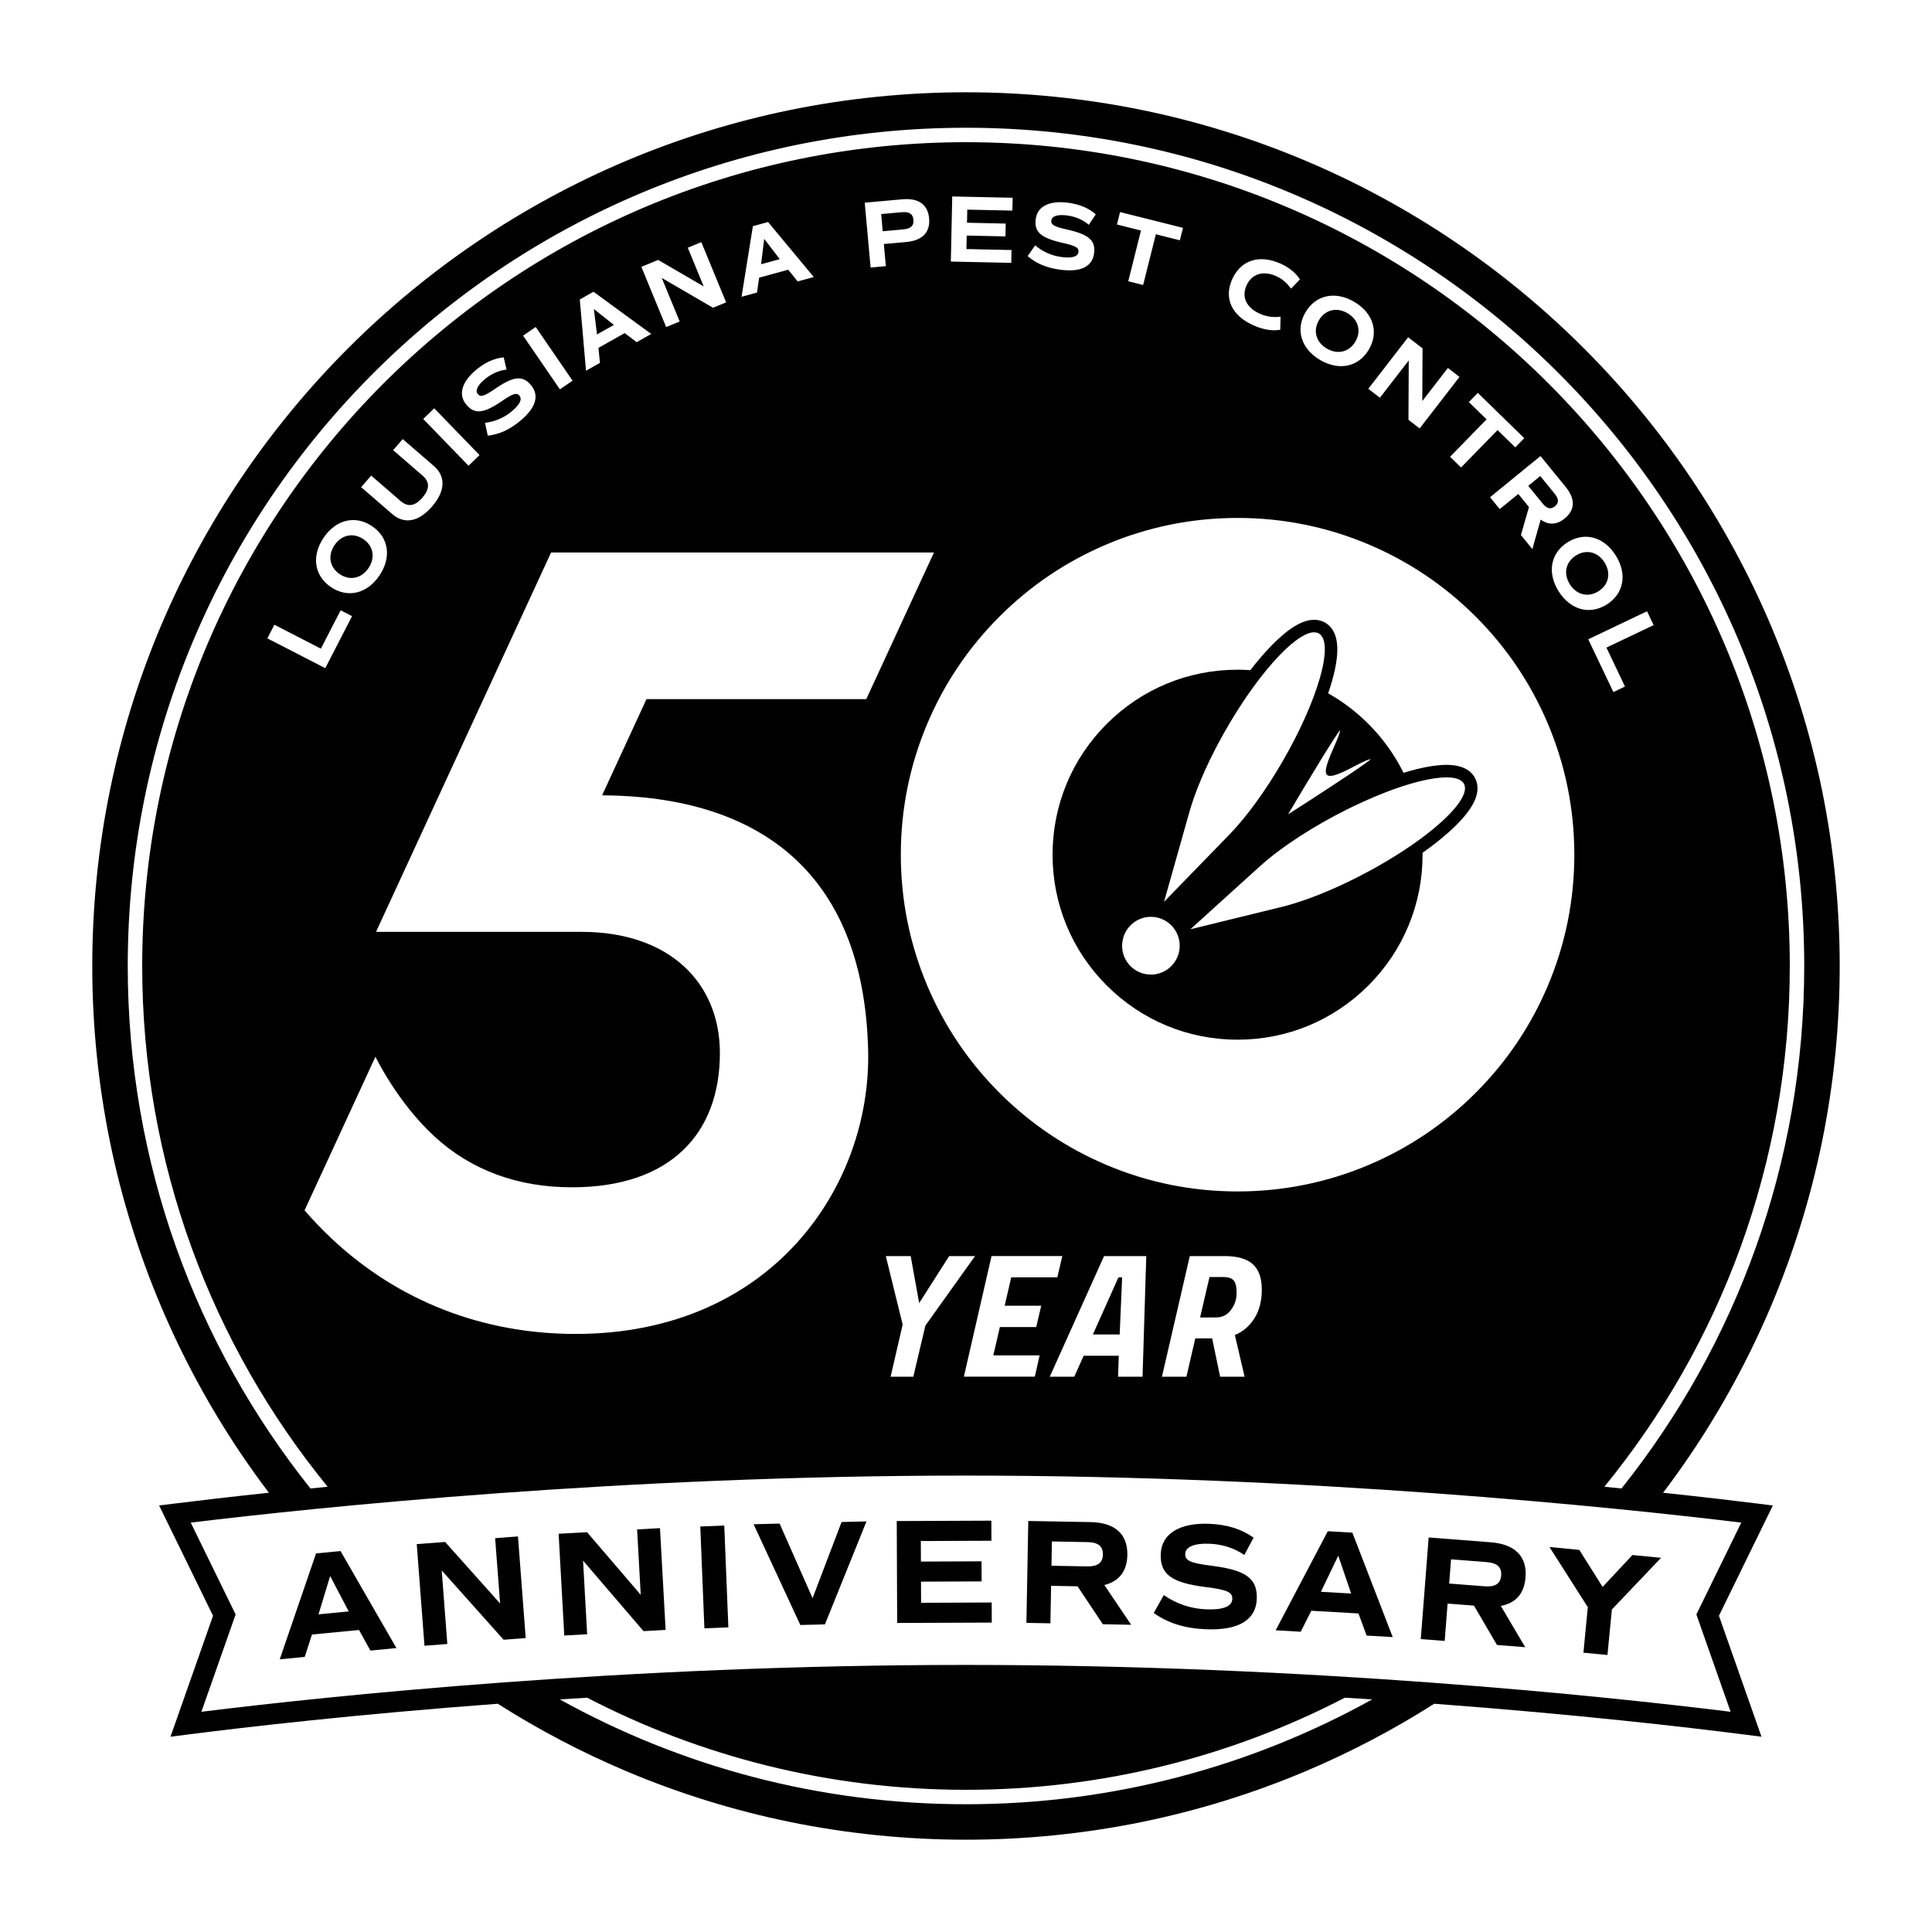 <?xml version="1.0" encoding="UTF-8"?><svg id="Artwork" xmlns="http://www.w3.org/2000/svg" viewBox="0 0 1500 1500"><defs><style>.cls-1{fill:#010101;stroke-width:0px;}</style></defs><path class="cls-1" d="M1375.03,1014.05c17.32-40.95,30.62-83.8,39.54-127.37,9.14-44.69,13.78-90.68,13.78-136.68s-4.64-91.99-13.78-136.68c-8.92-43.57-22.22-86.42-39.54-127.37-17-40.2-38.05-78.97-62.55-115.24-24.26-35.91-52.13-69.69-82.82-100.37-30.69-30.69-64.46-58.55-100.37-82.82-36.27-24.5-75.04-45.54-115.24-62.55-40.95-17.32-83.8-30.62-127.37-39.54-44.69-9.14-90.68-13.78-136.68-13.78s-91.99,4.64-136.68,13.78c-43.57,8.92-86.42,22.22-127.37,39.54-40.2,17-78.97,38.05-115.24,62.55-35.91,24.26-69.69,52.13-100.38,82.82-30.69,30.69-58.55,64.46-82.82,100.37-24.5,36.27-45.54,75.04-62.55,115.24-17.32,40.95-30.62,83.8-39.54,127.37-9.14,44.69-13.78,90.68-13.78,136.68s4.64,91.99,13.78,136.68c8.92,43.57,22.22,86.42,39.54,127.37,17,40.2,38.05,78.97,62.55,115.24,6.8,10.07,13.9,19.96,21.25,29.67-30.27,3.22-55.25,6.17-73.95,8.49l-11.26,1.4,41.86,85.63-33.03,93.91,13.02-1.66c45.93-5.87,131.2-15.74,241.06-23.94,31.66,20.13,65.05,37.67,99.49,52.24,40.95,17.32,83.8,30.62,127.37,39.54,44.69,9.14,90.68,13.78,136.68,13.78s91.99-4.64,136.68-13.78c43.57-8.92,86.42-22.22,127.37-39.54,34.44-14.57,67.83-32.11,99.49-52.24,109.87,8.2,195.13,18.07,241.06,23.94l13.02,1.66-33.03-93.91,41.86-85.63-11.26-1.4c-18.7-2.32-43.68-5.27-73.95-8.49,7.35-9.71,14.45-19.6,21.25-29.67,24.5-36.27,45.54-75.04,62.55-115.24ZM750,1400.81c-114.42,0-221.94-29.54-315.36-81.39,6.99-.46,14.06-.9,21.21-1.34,88.06,45.69,188.09,71.52,294.15,71.52s206.09-25.83,294.15-71.52c7.15.44,14.22.88,21.21,1.34-93.42,51.85-200.94,81.39-315.36,81.39ZM1351.92,1182.15l-34.86,71.31,26.58,75.56c-98.07-12.14-327.33-36.38-593.64-36.38s-495.58,24.24-593.64,36.38l26.58-75.56-34.86-71.31c99.3-12.01,334.66-36.51,601.92-36.51s502.62,24.5,601.92,36.51ZM327.97,369.16l-22.72-19.65,7.44-8.6,24.13,20.86c9.45,8.17,8.95,19.54-1.38,31.49-10.33,11.95-21.46,14.02-30.91,5.85l-24.13-20.86,7.79-9,22.72,19.65c5.79,5.01,11.24,4.17,17.03-2.53,5.79-6.7,5.83-12.2.04-17.21ZM370.95,305.89c2.17,2.65,4.94,1.82,13.65-4.16,14.29-9.77,21.33-10.44,27.78-2.56,6.64,8.11,3.57,17.73-8.89,27.93-8.09,6.62-16.11,10.2-24.79,11.16l-2.14-9.97c7.55-.9,14.53-3.82,20.49-8.7,6.44-5.27,8.58-9.52,6.27-12.34-2.17-2.65-4.94-1.82-13.65,4.16-14.29,9.77-21.33,10.44-27.78,2.56-6.31-7.71-3.3-17.76,8.1-27.09,6.85-5.61,13.79-8.69,21.06-9.45l2.25,9.5c-6.03.71-11.73,3.26-16.69,7.32-5.73,4.69-7.82,9-5.66,11.64ZM406.12,260.6l9.82-6.73,28.59,41.69-9.82,6.73-28.59-41.69ZM372.32,353.32l-8.55,8.28-35.18-36.31,8.55-8.28,35.18,36.31ZM288.79,408.46c13.03,8.73,15.38,24.07,5.87,38.27-9.51,14.2-24.59,17.88-37.62,9.15-13.03-8.73-15.38-24.07-5.87-38.27,9.51-14.2,24.59-17.88,37.62-9.15ZM249.14,503.61l15.33-29.78,8.86,4.56-20.78,40.37-44.96-23.14,5.45-10.58,36.1,18.58ZM291.5,820.44s16.94,35.36,45.8,61.89c28.94,26.61,65.23,39.49,106.77,39.49,76.46,0,114.85-41.72,114.85-104.2,0-54.49-39.01-94.14-107.52-94.14h-159.44l135.89-294.5h297.26l-52.53,113.84h-170.65l-34.45,74.65h.6c119.36.89,202.37,58.06,205.93,197.55,2.71,106.41-75.24,220.64-227.05,220.64-72.35,0-137.84-25.57-189.4-73.95-7.9-7.42-14.92-14.85-21.09-22.03l55.02-119.24ZM534,192.34l10.51-4.33,19.25,46.75-10.16,4.18-39.82-23.17,13.93,33.83-10.51,4.33-19.25-46.75,13.05-5.37,35.37,20.58-12.37-30.05ZM505.63,259.29l-11.3,6.37-9.31-7.04-20.41,11.5,1.2,11.61-10.83,6.11-4.83-55.32,10.64-6,44.84,32.76ZM575.73,230.43l8.81-54.83,11.78-3.22,35.5,42.7-12.51,3.43-7.32-9.1-22.6,6.18-1.66,11.56-12,3.28ZM687.79,206.64l-11.86,1.07-4.55-50.35,29.18-2.63c12.54-1.13,19.83,4.03,20.8,14.84s-5.27,17.2-17.81,18.33l-17.33,1.56,1.55,17.18ZM780.83,173.58l-.21,9.96-30.06-.65-.22,10.48,35.01.75-.21,9.96-46.91-1.01,1.08-50.54,46.91,1.01-.21,9.96-35.01-.75-.22,10.18,30.06.65ZM775.98,478.71c23.99-23.99,51.95-42.84,83.09-56.01,32.27-13.65,66.51-20.57,101.78-20.57s69.52,6.92,101.78,20.57c31.14,13.17,59.09,32.01,83.09,56.01,23.99,23.99,42.84,51.95,56.01,83.09,13.65,32.27,20.57,66.51,20.57,101.78s-6.92,69.51-20.57,101.78c-13.17,31.14-32.01,59.09-56.01,83.09-23.99,23.99-51.95,42.84-83.09,56.01-32.27,13.65-66.51,20.57-101.78,20.57s-69.52-6.92-101.78-20.57c-31.14-13.17-59.09-32.01-83.09-56.01-23.99-23.99-42.84-51.95-56.01-83.09-13.65-32.27-20.57-66.51-20.57-101.78s6.92-69.51,20.57-101.78c13.17-31.14,32.01-59.09,56.01-83.09ZM824.97,188.56c-16.89-3.79-22.18-8.48-20.82-18.57,1.34-9.87,10.74-14.53,25.34-12.55,8.77,1.19,15.76,4.16,21.27,8.96l-5.41,8.12c-4.63-3.93-10.38-6.36-16.73-7.22-7.33-.99-11.91.41-12.37,3.8s2.04,4.85,12.35,7.15c16.89,3.79,22.18,8.48,20.82,18.57-1.41,10.39-10.54,14.7-26.49,12.55-10.36-1.4-18.44-4.82-25.06-10.52l5.83-8.36c5.8,4.91,12.7,8.02,20.33,9.05,8.24,1.12,12.81-.22,13.3-3.83.46-3.39-2.04-4.85-12.35-7.15ZM867.2,174.31l2.42-9.66,48.85,12.25-2.42,9.66-18.65-4.68-9.87,39.38-11.55-2.9,9.87-39.38-18.65-4.68ZM978.28,243.63c5.1,2.25,10.2,2.96,15.94,2.24l-.22,10.14c-6.09,1.13-13.23-.07-20.56-3.3-17.18-7.57-23.34-21.02-16.83-35.78,6.6-14.97,21.06-19.56,37.39-12.36,6.63,2.93,11.63,6.92,15.31,12.36l-6.99,7.16c-3.48-4.78-7.09-7.76-11.62-9.76-10.19-4.49-18.97-1.62-22.93,7.36-3.99,9.05-.04,17.29,10.5,21.94ZM1124.13,285.68l9,6.95-30.91,40.01-8.69-6.72.21-46.07-22.37,28.95-9-6.95,30.91-40.01,11.17,8.63-.18,40.92,19.87-25.71ZM1140.42,312.16l6.96-7.13,36.04,35.17-6.96,7.13-13.76-13.43-28.35,29.05-8.52-8.31,28.35-29.05-13.76-13.43ZM1261.63,533.03l-8.99,4.29-19.53-40.98,45.64-21.75,5.12,10.75-36.64,17.46,14.41,30.24ZM1247.52,469.3c-13.27,8.37-28.24,4.29-37.36-10.16-9.12-14.45-6.37-29.73,6.9-38.1,13.27-8.37,28.24-4.29,37.36,10.16,9.12,14.45,6.37,29.73-6.9,38.1ZM1214.91,402.49c-6.22,5.08-12.61,5.36-18.73.91l-6.46,22.9-8.88-10.88,6.25-21.74-8.3-10.17-14.4,11.75-7.52-9.22,39.16-31.96,19.54,23.94c7.62,9.34,7.4,17.89-.66,24.47ZM1062.77,271.4c-7.96,13.52-23.15,16.74-37.87,8.07-14.73-8.67-19.27-23.51-11.31-37.03,7.96-13.52,23.15-16.74,37.87-8.07,14.73,8.67,19.27,23.51,11.31,37.03ZM966.31,1068.86h-19l-6.2-29.74h-13.08l-6.89,29.74h-19l21.62-93.64h26.99c9.91,0,17.21,2.09,21.89,6.26,4.68,4.18,7.02,10.76,7.02,19.76s-1.98,16.52-5.92,22.58c-3.95,6.06-8.95,10.28-15.01,12.67l7.57,32.36ZM841.35,1052.61l-7.3,16.25h-19l42.14-93.64h32.77l-2.89,93.64h-19l.55-16.25h-27.26ZM808.39,1013.78l-3.86,16.52h-28.23l-5.09,22.03h35.94l-3.72,16.52h-55.08l21.48-93.64h54.94l-3.86,16.52h-35.8l-5.09,22.03h28.37ZM687.76,975.22h19.28l6.61,36.49,23.27-36.49h20.1l-38.56,53.98-9.36,39.66h-17.63l9.36-40.48-13.08-53.15ZM1258.95,1155.64c-4.37-.44-8.82-.87-13.35-1.32,90-110.19,143.99-250.95,143.99-404.32,0-353.24-286.36-639.6-639.6-639.6S110.4,396.76,110.4,750c0,153.37,53.99,294.13,143.99,404.32-4.53.44-8.98.88-13.35,1.32-88.78-111.25-141.86-252.24-141.86-405.64,0-359.43,291.38-650.81,650.81-650.81s650.81,291.38,650.81,650.81c0,153.4-53.08,294.39-141.86,405.64Z"/><path class="cls-1" d="M1046.25,243.2c-8.42-4.96-17.42-2.75-22.21,5.38-4.79,8.14-2.35,17.08,6.06,22.03,8.42,4.96,17.42,2.75,22.21-5.38s2.35-17.08-6.06-22.03Z"/><path class="cls-1" d="M960.85,807.21c38.37,0,74.43-14.94,101.56-42.07,27.13-27.13,42.07-63.2,42.07-101.56,0-.49-.01-.97-.02-1.46,8.01-5.67,15.2-11.35,21.29-16.88,17.68-16.04,24.3-28.94,20.25-39.44-2.11-5.46-7.81-11.97-23.01-11.97h0c-6.3,0-13.98,1.1-22.84,3.28-3.35.82-6.85,1.8-10.44,2.9-6.87-13.89-16.03-26.71-27.31-37.99-9.42-9.42-19.92-17.37-31.22-23.73,1.12-3.3,2.14-6.51,3.02-9.6,5.59-19.75,5.45-33.12-.4-40.86-3.23-4.27-8.03-6.62-13.51-6.62-9.17,0-20.07,6.61-33.3,20.22-5.29,5.43-10.74,11.79-16.22,18.87-3.29-.22-6.6-.34-9.93-.34-38.37,0-74.44,14.94-101.56,42.07-27.13,27.13-42.07,63.2-42.07,101.56s14.94,74.43,42.07,101.56c27.13,27.13,63.2,42.07,101.56,42.07ZM1094.98,608.57c2.56-.75,5.06-1.43,7.49-2.02,8.28-2.03,15.14-3,20.52-3,19.96,0,19.64,13.26-3.77,34.5-3.72,3.37-7.84,6.78-12.28,10.19-1.11.85-2.24,1.7-3.39,2.56-2.3,1.7-4.68,3.4-7.12,5.09-17.08,11.83-37.35,23.22-57.23,32.26-15.62,7.11-30.99,12.76-44.4,16.05l-58.99,14.45-11.61,2.84,53.85-48.8c6.5-5.9,14.25-11.92,22.79-17.84,10.98-7.6,23.28-15.03,35.95-21.76,2.81-1.5,5.65-2.96,8.49-4.38,1.42-.71,2.84-1.41,4.26-2.1,2.85-1.38,5.69-2.72,8.53-4.01,12.78-5.81,25.39-10.66,36.9-14.03ZM1031.53,580.28c1.27-2.03,2.47-3.91,3.57-5.61,1.09-1.69,2.08-3.19,2.93-4.45.51-.75.98-1.42,1.38-1.99s.76-1.03,1.05-1.39c-.01.91-.38,2.27-.97,3.94-.48,1.34-1.1,2.87-1.8,4.52-1.05,2.48-2.28,5.24-3.47,8.01-.79,1.85-1.57,3.7-2.25,5.49-.17.45-.34.89-.5,1.33-1.93,5.25-2.95,9.73-1.28,11.39,0,0,.01.01.02.02.14.14.3.27.48.37.05.03.12.05.17.08.14.07.28.14.43.19.08.02.16.04.24.06.15.04.29.08.45.1.1.01.22.01.33.02.15.01.3.03.46.03,0,0,0,0,.01,0,.26,0,.52-.02.8-.04.08,0,.18-.02.26-.03.2-.02.41-.05.62-.09.12-.02.24-.05.36-.07.19-.04.39-.08.59-.13.13-.03.27-.07.4-.1.2-.05.4-.11.61-.17.14-.04.28-.08.43-.13.21-.07.43-.14.64-.21.14-.05.29-.09.43-.15.23-.08.47-.17.71-.26.13-.05.27-.1.4-.15.31-.12.63-.24.95-.37.07-.03.13-.05.2-.08.39-.16.78-.32,1.17-.5.14-.06.29-.13.44-.19.26-.11.51-.23.78-.35.17-.08.35-.16.53-.24.24-.11.47-.22.71-.33.19-.09.37-.18.56-.26.23-.11.46-.22.7-.33.19-.09.38-.18.57-.28.23-.11.47-.23.7-.34.19-.09.38-.19.57-.28.23-.12.47-.23.7-.35.19-.1.38-.19.57-.29.22-.11.44-.23.66-.34,1.47-.75,2.92-1.5,4.33-2.23.1-.05.2-.1.3-.16.3-.15.6-.31.89-.46.13-.07.26-.13.38-.19.27-.14.54-.27.81-.41.13-.06.26-.13.39-.19.28-.14.55-.27.82-.4.11-.05.22-.11.32-.16.74-.36,1.45-.7,2.12-1,.1-.04.19-.08.28-.13.23-.1.47-.21.69-.3.12-.05.23-.09.34-.14.2-.08.39-.16.58-.24.12-.05.23-.09.34-.13.18-.07.35-.13.51-.19.11-.04.22-.08.32-.11.16-.05.32-.1.47-.15.1-.03.19-.06.29-.08.16-.04.31-.08.46-.11.07-.02.15-.04.22-.05.21-.04.41-.07.6-.08-.94.82-2.64,2.11-4.91,3.73-3.12,2.23-7.3,5.09-12.01,8.25-.43.29-.86.58-1.3.87-19.2,12.85-46.01,29.98-46.02,29.98,0,0,3.01-5.09,7.4-12.45.23-.39.47-.78.71-1.18.48-.8.97-1.62,1.47-2.46.25-.42.51-.85.77-1.28,1.03-1.72,2.11-3.52,3.22-5.37,3.89-6.46,8.15-13.51,12.15-20.01,1.14-1.86,2.26-3.67,3.35-5.42.81-1.31,1.6-2.58,2.37-3.79ZM913.63,665.2l9.87-34.97c1.02-3.62,2.23-7.38,3.6-11.25.91-2.58,1.89-5.2,2.94-7.87,1.05-2.66,2.16-5.36,3.34-8.09,1.76-4.09,3.66-8.24,5.67-12.42,1.34-2.78,2.73-5.58,4.17-8.38.72-1.4,1.45-2.8,2.19-4.19,1.48-2.8,3-5.59,4.56-8.36,3.12-5.55,6.38-11.05,9.74-16.41,1.68-2.68,3.39-5.32,5.11-7.93.86-1.3,1.73-2.59,2.6-3.87,1.74-2.55,3.5-5.06,5.26-7.5,3.53-4.89,7.1-9.53,10.67-13.85,3.56-4.32,7.12-8.32,10.62-11.92,11.33-11.65,20.35-17.28,26.33-17.28,8.79,0,11.06,12.13,4.56,35.11-10.92,38.62-42.47,93.25-70.45,122.03l-50.65,52.11,9.87-34.97ZM871.29,732.66c0-.11.02-.22.03-.33.02-.27.04-.53.08-.8.02-.14.04-.27.06-.41.03-.23.06-.47.1-.7.03-.15.06-.29.09-.44.04-.22.08-.44.13-.65.03-.15.08-.31.11-.46.05-.2.1-.41.15-.61.04-.16.09-.31.14-.46.06-.2.11-.39.18-.59.05-.15.11-.31.16-.46.07-.19.13-.38.2-.57.06-.15.13-.31.19-.46.07-.18.15-.37.23-.55.07-.15.14-.3.21-.46.08-.17.16-.35.25-.52.08-.15.16-.3.24-.45.09-.17.18-.34.27-.51.08-.15.17-.29.26-.44.1-.16.19-.33.29-.49.09-.14.18-.28.28-.42.1-.16.21-.32.32-.47.1-.14.2-.27.3-.41.11-.15.22-.31.33-.45.1-.13.21-.27.32-.4.12-.14.23-.29.35-.43.11-.13.23-.26.34-.38.12-.14.25-.28.37-.41.12-.12.24-.25.36-.37.13-.13.26-.27.39-.4.12-.12.25-.23.37-.35.14-.13.27-.25.41-.38.13-.11.26-.22.39-.33.14-.12.28-.24.42-.35.13-.11.27-.21.41-.32.15-.11.29-.22.44-.33.14-.1.28-.2.42-.3.15-.11.3-.21.46-.31.14-.09.29-.18.44-.28.16-.1.31-.2.47-.29.15-.09.3-.17.45-.26.16-.09.32-.18.48-.27.15-.08.31-.16.47-.24.16-.08.33-.16.5-.24.16-.07.32-.14.48-.21.17-.07.34-.15.51-.22.16-.07.33-.13.49-.19.17-.07.35-.13.52-.2.17-.06.34-.11.5-.17.18-.06.35-.12.53-.17.17-.05.34-.1.52-.14.18-.05.36-.1.54-.14.17-.04.35-.08.53-.12.18-.04.37-.08.55-.12.18-.03.36-.06.54-.09.19-.03.37-.06.56-.09.18-.03.36-.05.54-.07.19-.02.38-.04.57-.06.18-.02.37-.03.55-.04.19-.01.38-.03.57-.03.19,0,.37-.01.56-.01.26,0,.53-.01.79,0,1.54.03,3.04.21,4.49.54.36.08.72.17,1.08.27,2.64.73,5.07,1.94,7.21,3.52,5.65,4.16,9.27,10.91,9.13,18.48,0,0,0,0,0,0,0,.38-.02.76-.05,1.14,0,.13-.03.27-.04.4-.02.24-.04.49-.07.73-.02.16-.05.31-.07.47-.03.21-.06.43-.09.64-.03.16-.06.32-.09.48-.04.21-.08.41-.12.62-.04.16-.08.32-.12.49-.05.2-.09.39-.15.59-.05.17-.1.33-.15.5-.06.19-.11.37-.17.55-.06.17-.12.33-.18.5-.06.18-.12.36-.19.53-.06.17-.14.33-.2.49-.07.17-.14.34-.21.51-.07.16-.15.33-.23.49-.08.16-.15.33-.23.49-.08.16-.17.32-.25.48-.08.16-.17.32-.26.48-.09.16-.18.31-.27.46-.09.15-.18.31-.28.46-.09.15-.2.3-.29.45-.1.15-.2.3-.3.45-.1.15-.21.29-.31.43-.11.14-.21.29-.32.43-.11.14-.22.28-.34.42-.11.14-.22.28-.34.41-.12.14-.24.27-.36.4-.12.13-.23.26-.35.39-.12.13-.25.26-.38.39-.12.13-.25.25-.37.38-.13.12-.26.24-.39.37-.13.12-.26.24-.39.36-.13.12-.27.23-.41.35-.14.11-.27.23-.41.34-.14.11-.28.22-.42.33-.14.11-.28.22-.43.32-.14.11-.29.21-.44.31-.15.1-.29.2-.44.3-.15.1-.3.19-.46.29-.15.09-.3.19-.45.28-.15.09-.31.18-.47.27-.16.09-.31.18-.47.26-.16.08-.32.16-.48.24-.16.08-.32.16-.49.24-.16.08-.33.15-.49.22-.17.07-.33.15-.5.21-.17.07-.34.13-.5.2-.17.06-.34.13-.51.19-.17.06-.34.12-.51.17-.17.06-.35.11-.53.17-.17.05-.34.1-.52.15-.18.05-.36.1-.54.14-.18.04-.35.08-.53.12-.18.04-.36.08-.55.12-.18.03-.36.06-.54.1-.19.03-.37.06-.56.09-.18.03-.36.05-.54.07-.19.02-.38.04-.57.06-.18.02-.37.03-.55.04-.19.01-.38.03-.58.03-.19,0-.37.01-.56.01-.26,0-.52.01-.79,0-1.93-.04-3.79-.31-5.57-.81-.71-.2-1.41-.43-2.09-.69-.68-.26-1.34-.56-1.99-.89-1.93-.98-3.71-2.23-5.27-3.71-.26-.25-.51-.5-.76-.76s-.49-.52-.72-.79c-.71-.81-1.35-1.67-1.94-2.57-.32-.5-.62-1.01-.9-1.53-.12-.22-.23-.43-.34-.66-1.07-2.16-1.81-4.51-2.14-6.99-.05-.37-.09-.75-.12-1.12-.06-.75-.09-1.52-.07-2.29,0-.38.02-.77.05-1.15Z"/><path class="cls-1" d="M949.65,991.47h-10.6l-7.3,31.4h12.26c4.96,0,8.88-1.97,11.77-5.92,2.89-3.95,4.34-8.31,4.34-13.08s-.78-8.03-2.34-9.78c-1.56-1.74-4.27-2.62-8.12-2.62Z"/><path class="cls-1" d="M1195.84,369.6l-9.33,7.61,11.19,13.72c3.33,4.08,6.37,4.75,9.54,2.16,3.17-2.59,3.12-5.7-.21-9.78l-11.19-13.72Z"/><polygon class="cls-1" points="871.23 991.75 868.34 991.75 848.51 1036.09 869.31 1036.09 871.23 991.75"/><path class="cls-1" d="M1223.54,431.29c-7.98,5.04-9.91,14.11-4.7,22.37s14.23,10.42,22.21,5.38c7.98-5.04,9.91-14.11,4.7-22.37-5.21-8.26-14.23-10.42-22.21-5.38Z"/><path class="cls-1" d="M709.21,170.66c-.41-4.59-3.26-6.42-9.11-5.9l-15.96,1.44,1.2,13.33,15.96-1.44c5.85-.53,8.32-2.84,7.91-7.43Z"/><polygon class="cls-1" points="593.33 185.46 590.89 205.16 605.39 201.19 593.33 185.46"/><polygon class="cls-1" points="476.62 252.27 461.08 239.94 463.52 259.65 476.62 252.27"/><path class="cls-1" d="M259.69,423.32c-5.43,8.12-3.75,17.23,4.09,22.48,7.85,5.25,16.91,3.34,22.35-4.78s3.75-17.23-4.09-22.48c-7.85-5.25-16.91-3.34-22.35,4.78Z"/><path class="cls-1" d="M245.38,1206.07l-28.18,82.22,19.38-1.87,5.64-17.38,36.49-3.52,8.86,15.98,20.21-1.95-43.39-75.31-19.02,1.84ZM247.31,1253.36l9.01-29.75,14.41,27.49-23.42,2.26Z"/><polygon class="cls-1" points="384.42 1194.23 388.27 1244.94 345.59 1197.17 323.56 1198.85 329.56 1277.75 347.3 1276.4 342.96 1219.31 391 1273.09 408.15 1271.78 402.16 1192.88 384.42 1194.23"/><polygon class="cls-1" points="494.65 1187.43 497.46 1238.21 455.77 1189.58 433.71 1190.8 438.09 1269.82 455.86 1268.83 452.69 1211.66 499.62 1266.41 516.79 1265.46 512.41 1186.45 494.65 1187.43"/><rect class="cls-1" x="545.23" y="1184.78" width="18.63" height="79.13" transform="translate(-48.84 23.32) rotate(-2.31)"/><polygon class="cls-1" points="630.88 1240.81 605.28 1182.91 585.1 1183.42 621.37 1261.65 640.47 1261.17 672.74 1181.2 653.4 1181.69 630.88 1240.81"/><polygon class="cls-1" points="696.56 1260.07 770.01 1259.77 769.95 1244.17 715.13 1244.4 715.06 1227.99 762.12 1227.8 762.05 1212.2 715 1212.4 714.93 1196.46 769.75 1196.23 769.68 1180.64 696.23 1180.94 696.56 1260.07"/><path class="cls-1" d="M816.07,1231.23l20.54.37,19.65,29.46,21.97.4-20.82-30.87c11.52-2.82,17.63-10.74,17.86-23.3.3-16.29-9.69-25.2-28.56-25.54l-48.36-.88-1.44,79.12,18.63.34.53-29.09ZM816.7,1196.79l27.7.5c8.24.15,12,3.24,11.89,9.64-.12,6.4-3.99,9.36-12.23,9.21l-27.7-.5.34-18.85Z"/><path class="cls-1" d="M936.61,1249.49c-12.05-.47-23.26-4.28-33.04-11.06l-7.83,13.9c11.17,7.88,24.28,12,40.63,12.63,25.18.97,38.76-7.12,39.39-23.52.61-15.93-8.34-22.45-35.22-25.82-16.42-2.03-20.53-3.94-20.32-9.29s7.13-8.23,18.71-7.78c10.02.39,19.35,3.31,27.15,8.74l7.21-13.46c-9.31-6.65-20.64-10.23-34.49-10.76-23.03-.89-36.99,7.77-37.59,23.35-.61,15.93,8.34,22.45,35.22,25.82,16.42,2.03,20.53,3.94,20.32,9.29-.22,5.7-7.14,8.46-20.15,7.96Z"/><path class="cls-1" d="M1018.12,1250.58l36.6,2.12,6.31,17.15,20.27,1.17-31.32-81.07-19.08-1.11-40.46,76.91,19.44,1.13,8.24-16.31ZM1039.02,1207.85l10.02,29.37-23.49-1.36,13.46-28.01Z"/><path class="cls-1" d="M1123.91,1245.01l20.48,1.59,17.87,30.57,21.91,1.7-18.95-32.05c11.67-2.13,18.24-9.67,19.21-22.2,1.26-16.24-8.18-25.73-27-27.19l-48.22-3.74-6.13,78.89,18.58,1.44,2.25-29ZM1126.58,1210.67l27.63,2.14c8.22.64,11.79,3.95,11.3,10.33-.5,6.38-4.54,9.1-12.76,8.46l-27.62-2.14,1.46-18.8Z"/><polygon class="cls-1" points="1229.36 1283.14 1248.03 1284.94 1251.44 1249.62 1289.65 1209.47 1267.42 1207.32 1244.26 1232.09 1226.17 1203.33 1202.99 1201.08 1232.78 1247.81 1229.36 1283.14"/></svg>